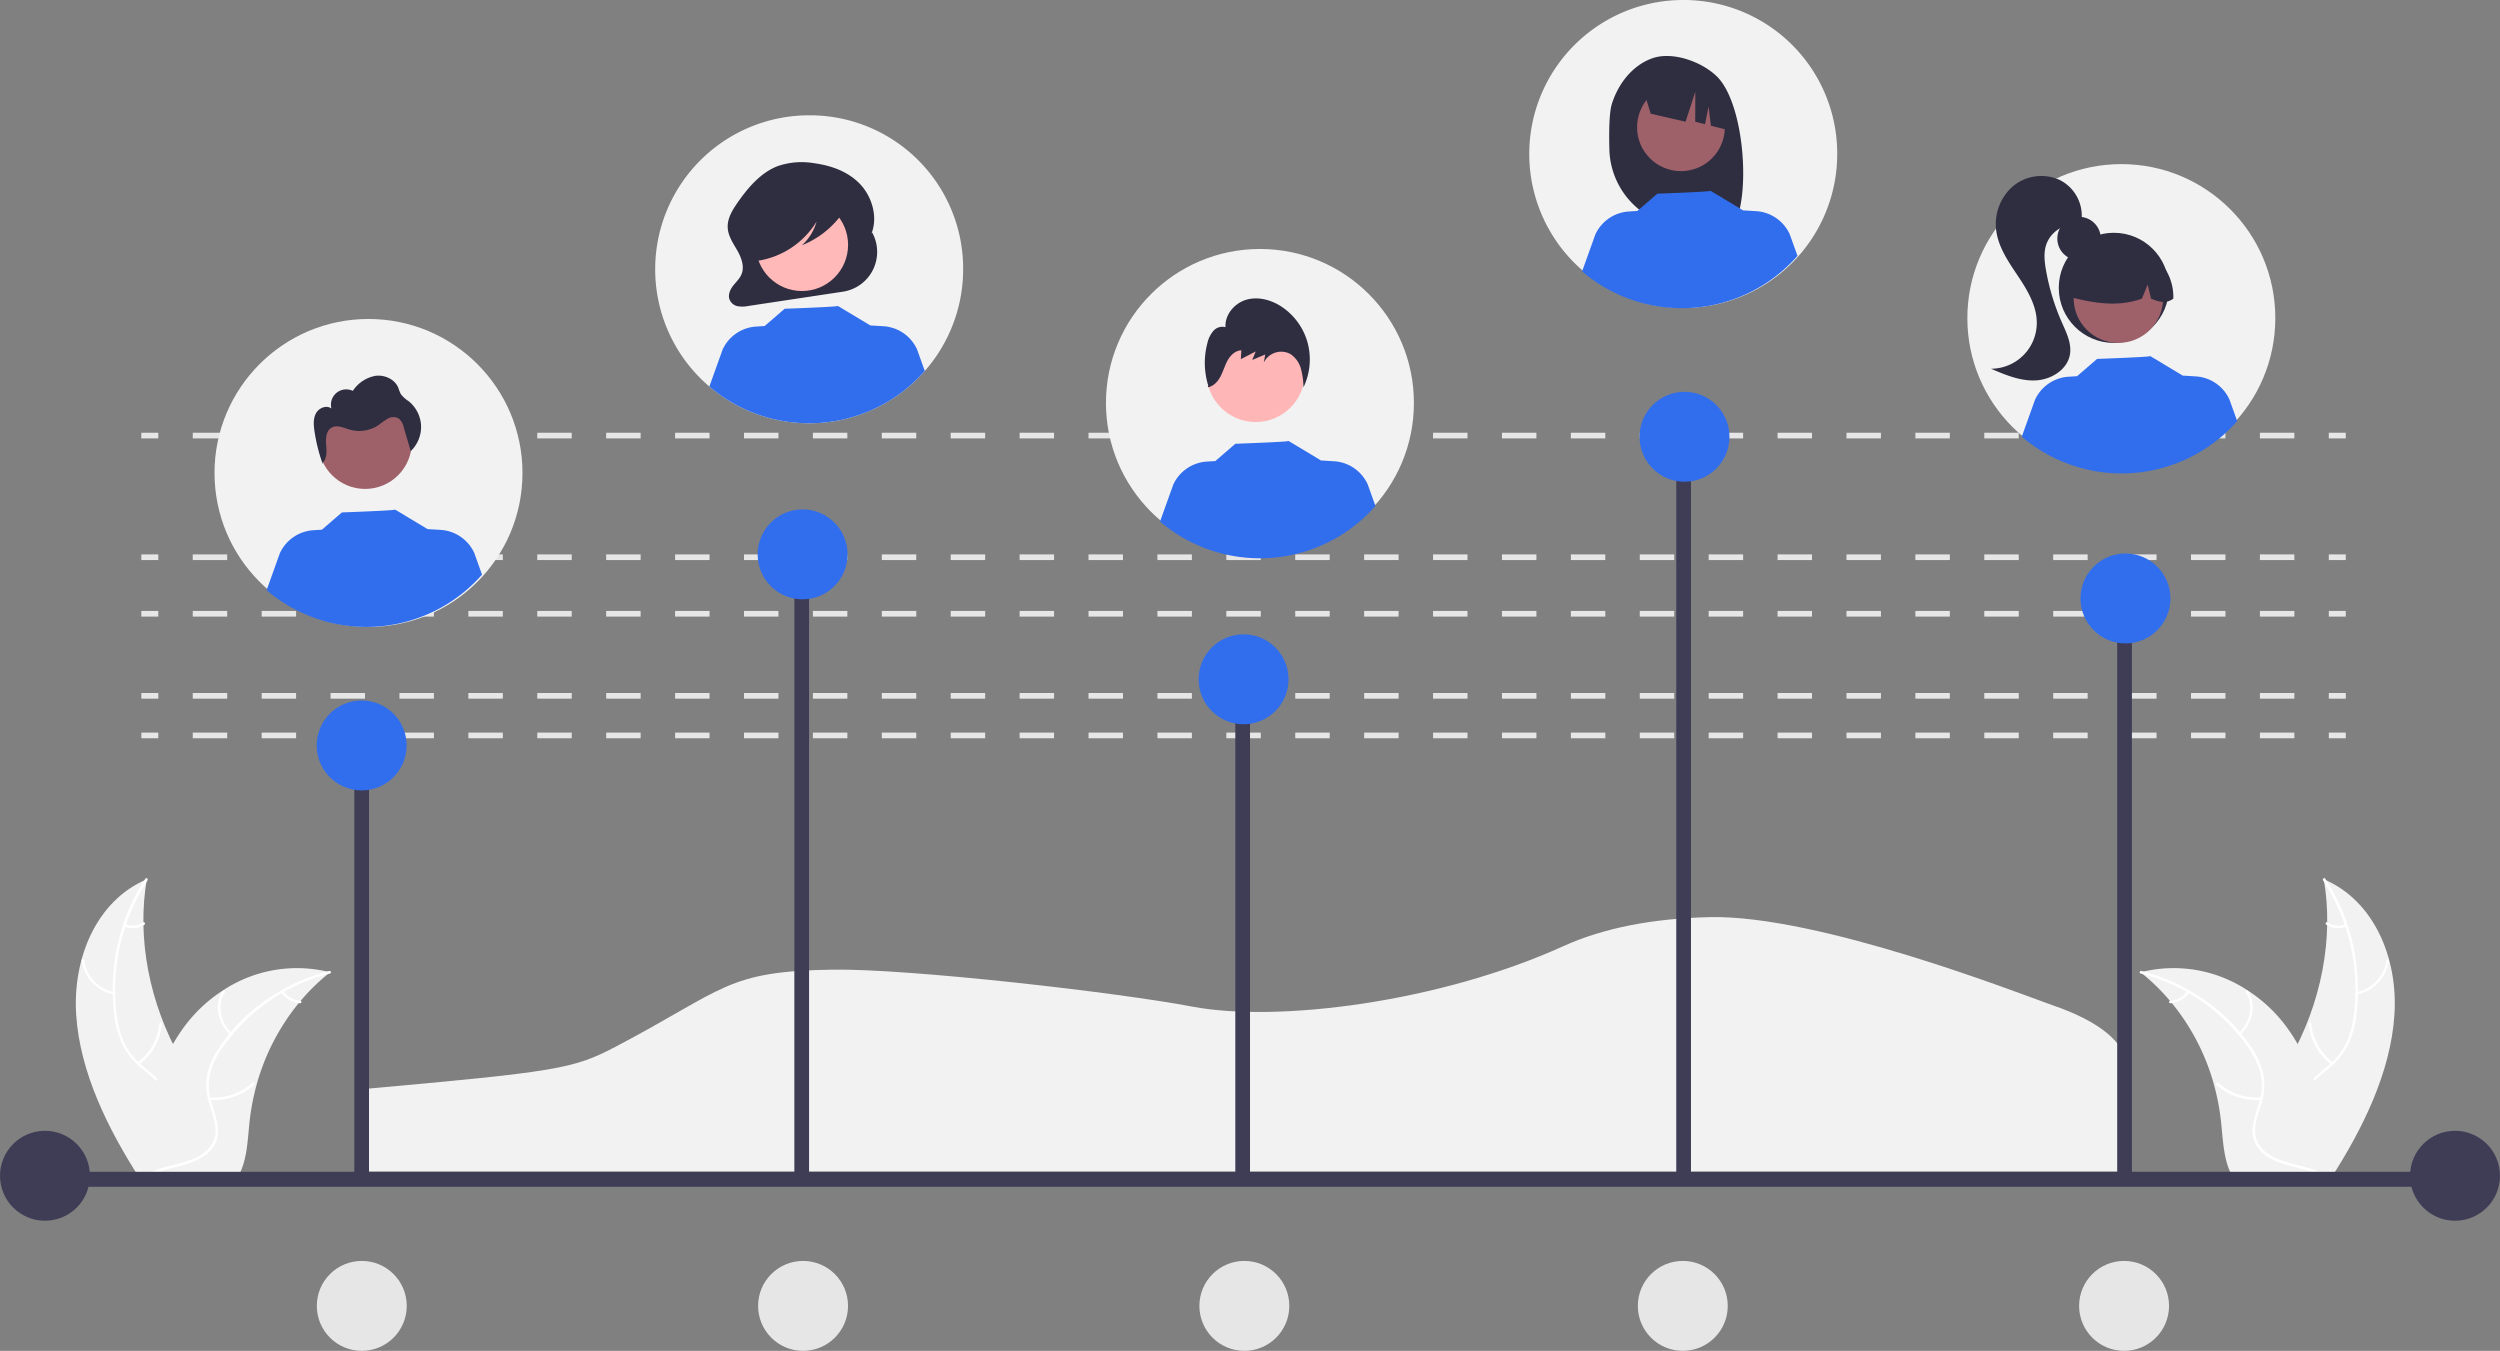 <svg xmlns="http://www.w3.org/2000/svg" width="883.792" height="477.548" data-name="Layer 1"><rect width="100%" height="100%" fill="#808080" stroke="none"/><path fill="#f2f2f2" d="M285.646 625.41h624v-37.617c0-7.856-9.468-15.59-25.975-21.216l-.17-.059c-11.145-3.933-82.39-31.915-120.928-31.068-20.357.445-37.786 3.896-51.8 10.256-43.625 19.803-100.93 27.118-131.207 21.371-26.682-5.066-99.931-13.443-126.996-13.065-37.905.521-38.016 6.854-76.924 27.292-14.86 7.8-20.419 8.778-90 15Z" style="isolation:isolate" transform="translate(-158.104 -211.226)"/><path fill="#f2f2f2" d="M26.943 358.893c-1.359-20.181 7.209-40.568 24.961-48.059-3.589 20.793.833 43.898 12.234 63.929 4.44 7.802 10.143 16.131 8.93 24.283-.755 5.072-4.206 9.099-8.423 11.721-4.216 2.622-9.185 4.022-14.093 5.396l-.847.89c-11.665-18.066-21.403-37.979-22.762-58.16Z"/><path fill="#fff" d="M52.165 311.204a70.941 70.941 0 0 0-11.087 45.79 36.566 36.566 0 0 0 2.44 10.71 23.83 23.83 0 0 0 6.601 8.872c2.653 2.31 5.595 4.403 7.72 7.238a12.907 12.907 0 0 1 2.463 9.796c-.62 4.063-2.722 7.456-4.907 10.686-2.425 3.586-5.007 7.265-5.447 11.879-.054.559-.947.321-.894-.237.765-8.027 7.535-12.908 9.81-20.219a12.402 12.402 0 0 0-1.227-10.736c-1.978-2.999-5.011-5.16-7.714-7.478a25.574 25.574 0 0 1-6.75-8.48 34.306 34.306 0 0 1-2.839-10.636 73.627 73.627 0 0 1 1.114-23.749 68.832 68.832 0 0 1 10.004-24.075c.297-.445 1.008.196.713.639Z"/><path fill="#fff" d="M40.285 351.59a14.313 14.313 0 0 1-11.422-12.05c-.064-.573.828-.574.893 0A13.25 13.25 0 0 0 40.4 350.73a.434.434 0 1 1-.116.86Zm8.357 23.97a19.246 19.246 0 0 0 7.674-13.773c.056-.559.95-.322.894.236a20.011 20.011 0 0 1-8.018 14.312c-.434.318-.982-.46-.55-.775Zm-4.382-48.847a6.507 6.507 0 0 0 6.3-.648c.43-.324.977.453.55.775a7.285 7.285 0 0 1-6.966.733.54.54 0 0 1-.39-.549.388.388 0 0 1 .505-.311Z"/><path fill="#f2f2f2" d="M116.674 343.715c-.261.21-.522.422-.782.64a72.28 72.28 0 0 0-9.607 9.46c-.229.261-.457.531-.676.8a78.357 78.357 0 0 0-14.91 28.925 82.36 82.36 0 0 0-2.488 13.167c-.66 6.205-.866 13.054-3.532 18.237a12.898 12.898 0 0 1-.922 1.565l-32.733 1.661c-.081-.033-.162-.06-.244-.094l-1.295.127c.008-.236.021-.48.029-.715.004-.137.015-.274.02-.41.004-.092.01-.184.009-.267a.945.945 0 0 1 .006-.084c0-.083.008-.16.008-.236.071-1.362.15-2.725.243-4.088 0-.008 0-.008.005-.015a121.35 121.35 0 0 1 5.539-30.173c.096-.286.19-.579.302-.865a73.309 73.309 0 0 1 5.493-12.242 63.044 63.044 0 0 1 3.966-6.114 52.034 52.034 0 0 1 13.6-12.79 47.432 47.432 0 0 1 36.956-6.74c.34.08.672.162 1.013.251Z"/><path fill="#fff" d="M116.68 344.137a66.168 66.168 0 0 0-37.92 26.008 28.738 28.738 0 0 0-4.426 9.113 19.397 19.397 0 0 0 .38 10.304c.923 3.244 2.236 6.509 2.37 9.81a10.247 10.247 0 0 1-3.842 8.474c-3.042 2.527-6.984 3.683-10.897 4.674-4.346 1.1-8.886 2.172-12.11 5.2-.39.367-1.033-.34-.643-.707 5.607-5.268 14.585-4.678 21.085-8.526 3.034-1.796 5.404-4.592 5.512-8.401.095-3.331-1.256-6.699-2.22-9.98a21.02 21.02 0 0 1-.752-10.113 26.83 26.83 0 0 1 4.027-9.299 62.75 62.75 0 0 1 15.573-16.28 69.293 69.293 0 0 1 23.626-11.162c.536-.14.77.747.238.885Z"/><path fill="#fff" d="M81.378 365.812c-4.549-4.3-5.687-10.925-2.686-15.473.296-.448 1.085.088.789.537-2.812 4.26-1.725 10.371 2.527 14.392.447.423-.186.965-.63.544Zm-7.345 22.136a20.434 20.434 0 0 0 15.24-5.212c.392-.365 1.035.342.643.707a21.27 21.27 0 0 1-15.873 5.389c-.58-.035-.586-.919-.01-.884Zm26.137-37.499a8.028 8.028 0 0 0 5.964 3.329c.578.027.584.911.01.884a8.996 8.996 0 0 1-6.604-3.67.45.45 0 0 1-.006-.625.468.468 0 0 1 .637.082Z"/><path fill="#f2f2f2" d="M846.461 358.893c1.359-20.181-7.209-40.568-24.961-48.059 3.588 20.793-.833 43.898-12.234 63.929-4.44 7.802-10.143 16.131-8.93 24.283.755 5.072 4.206 9.099 8.422 11.721 4.217 2.622 9.186 4.022 14.094 5.396l.847.89c11.665-18.066 21.403-37.979 22.762-58.16Z"/><path fill="#fff" d="M821.239 311.204a70.941 70.941 0 0 1 11.087 45.79 36.566 36.566 0 0 1-2.44 10.71 23.83 23.83 0 0 1-6.601 8.872c-2.653 2.31-5.595 4.403-7.72 7.238a12.907 12.907 0 0 0-2.463 9.796c.62 4.063 2.722 7.456 4.906 10.686 2.426 3.586 5.008 7.265 5.448 11.879.054.559.947.321.894-.237-.766-8.027-7.535-12.908-9.81-20.219a12.402 12.402 0 0 1 1.226-10.736c1.98-2.999 5.012-5.16 7.715-7.478a25.574 25.574 0 0 0 6.75-8.48 34.306 34.306 0 0 0 2.839-10.636 73.627 73.627 0 0 0-1.114-23.749 68.832 68.832 0 0 0-10.004-24.075c-.297-.445-1.008.196-.713.639Z"/><path fill="#fff" d="M833.119 351.59a14.313 14.313 0 0 0 11.422-12.05c.064-.573-.828-.574-.893 0a13.25 13.25 0 0 1-10.645 11.19.434.434 0 1 0 .116.86Zm-8.357 23.97a19.246 19.246 0 0 1-7.675-13.773c-.055-.559-.949-.322-.893.236a20.011 20.011 0 0 0 8.018 14.312c.434.318.982-.46.55-.775Zm4.383-48.847a6.507 6.507 0 0 1-6.301-.648c-.43-.324-.977.453-.55.775a7.285 7.285 0 0 0 6.966.733.54.54 0 0 0 .39-.549.388.388 0 0 0-.506-.311Z"/><path fill="#f2f2f2" d="M756.73 343.715c.26.21.522.422.782.64a72.28 72.28 0 0 1 9.607 9.46c.229.261.456.53.676.8a78.357 78.357 0 0 1 14.91 28.925 82.36 82.36 0 0 1 2.488 13.167c.66 6.204.866 13.054 3.532 18.237a12.898 12.898 0 0 0 .922 1.565l32.733 1.661c.081-.034.162-.06.244-.094l1.295.127c-.008-.236-.021-.48-.03-.715-.003-.137-.014-.274-.018-.411a5.028 5.028 0 0 1-.01-.266 1.175 1.175 0 0 0-.006-.084c0-.083-.008-.16-.008-.236-.071-1.362-.15-2.725-.244-4.088.002-.008.002-.008-.004-.016a121.35 121.35 0 0 0-5.54-30.172c-.095-.286-.19-.579-.301-.865a73.309 73.309 0 0 0-5.493-12.242 63.044 63.044 0 0 0-3.966-6.114 52.034 52.034 0 0 0-13.6-12.79 47.432 47.432 0 0 0-36.956-6.74c-.34.08-.672.162-1.013.251Z"/><path fill="#fff" d="M756.723 344.137a66.168 66.168 0 0 1 37.922 26.008 28.737 28.737 0 0 1 4.425 9.113 19.397 19.397 0 0 1-.38 10.304c-.924 3.244-2.236 6.509-2.37 9.81a10.247 10.247 0 0 0 3.841 8.474c3.043 2.527 6.985 3.683 10.898 4.674 4.346 1.1 8.886 2.172 12.11 5.2.39.367 1.033-.34.643-.707-5.607-5.268-14.585-4.678-21.085-8.526-3.034-1.796-5.404-4.592-5.512-8.401-.095-3.331 1.256-6.699 2.22-9.98a21.02 21.02 0 0 0 .752-10.113 26.83 26.83 0 0 0-4.027-9.299 62.75 62.75 0 0 0-15.574-16.28 69.293 69.293 0 0 0-23.625-11.162c-.536-.14-.77.747-.238.885Z"/><path fill="#fff" d="M792.026 365.812c4.549-4.3 5.687-10.925 2.686-15.473-.296-.448-1.085.088-.789.537 2.812 4.26 1.725 10.371-2.527 14.392-.448.423.185.965.63.544Zm7.344 22.136a20.434 20.434 0 0 1-15.239-5.212c-.392-.365-1.035.342-.644.707a21.27 21.27 0 0 0 15.874 5.389c.579-.035.585-.919.01-.884Zm-26.137-37.499a8.028 8.028 0 0 1-5.963 3.329c-.578.027-.584.911-.01.884a8.996 8.996 0 0 0 6.604-3.67.45.45 0 0 0 .006-.625.468.468 0 0 0-.637.082Z"/><path fill="#e6e6e6" d="M49.963 258.983h6v2h-6zm761.134 2h-12.179v-2h12.18Zm-24.358 0h-12.18v-2h12.18Zm-24.36 0H750.2v-2h12.18Zm-24.359 0h-12.18v-2h12.18Zm-24.36 0h-12.178v-2h12.179Zm-24.358 0h-12.18v-2h12.18Zm-24.36 0h-12.179v-2h12.18Zm-24.358 0h-12.18v-2h12.18Zm-24.36 0h-12.179v-2h12.18Zm-24.358 0h-12.18v-2h12.18Zm-24.36 0h-12.18v-2h12.18Zm-24.359 0h-12.18v-2h12.18Zm-24.36 0h-12.179v-2h12.18Zm-24.358 0h-12.18v-2h12.18Zm-24.36 0h-12.18v-2h12.18Zm-24.359 0h-12.18v-2h12.18Zm-24.359 0h-12.18v-2h12.18Zm-24.359 0h-12.18v-2h12.18Zm-24.36 0h-12.18v-2h12.18Zm-24.358 0h-12.18v-2h12.18Zm-24.36 0h-12.18v-2h12.18Zm-24.359 0h-12.18v-2h12.18Zm-24.359 0h-12.18v-2h12.18Zm-24.36 0h-12.179v-2h12.18Zm-24.359 0h-12.179v-2h12.18Zm-24.359 0h-12.18v-2h12.18Zm-24.359 0h-12.18v-2h12.18Zm-24.359 0h-12.18v-2h12.18Zm-24.36 0h-12.179v-2h12.18Zm-24.359 0H92.502v-2h12.18Zm-24.358 0h-12.18v-2h12.18Zm742.955-2h6v2h-6zm-773.315-14h6v2h-6zm761.134 2h-12.179v-2h12.18Zm-24.358 0h-12.18v-2h12.18Zm-24.36 0H750.2v-2h12.18Zm-24.359 0h-12.18v-2h12.18Zm-24.36 0h-12.178v-2h12.179Zm-24.358 0h-12.18v-2h12.18Zm-24.36 0h-12.179v-2h12.18Zm-24.358 0h-12.18v-2h12.18Zm-24.36 0h-12.179v-2h12.18Zm-24.358 0h-12.18v-2h12.18Zm-24.36 0h-12.18v-2h12.18Zm-24.359 0h-12.18v-2h12.18Zm-24.36 0h-12.179v-2h12.18Zm-24.358 0h-12.18v-2h12.18Zm-24.36 0h-12.18v-2h12.18Zm-24.359 0h-12.18v-2h12.18Zm-24.359 0h-12.18v-2h12.18Zm-24.359 0h-12.18v-2h12.18Zm-24.36 0h-12.18v-2h12.18Zm-24.358 0h-12.18v-2h12.18Zm-24.36 0h-12.18v-2h12.18Zm-24.359 0h-12.18v-2h12.18Zm-24.359 0h-12.18v-2h12.18Zm-24.36 0h-12.179v-2h12.18Zm-24.359 0h-12.179v-2h12.18Zm-24.359 0h-12.18v-2h12.18Zm-24.359 0h-12.18v-2h12.18Zm-24.359 0h-12.18v-2h12.18Zm-24.36 0h-12.179v-2h12.18Zm-24.359 0H92.502v-2h12.18Zm-24.358 0h-12.18v-2h12.18Zm742.955-2h6v2h-6zm-773.315-29h6v2h-6zm761.134 2h-12.179v-2h12.18Zm-24.358 0h-12.18v-2h12.18Zm-24.36 0H750.2v-2h12.18Zm-24.359 0h-12.18v-2h12.18Zm-24.36 0h-12.178v-2h12.179Zm-24.358 0h-12.18v-2h12.18Zm-24.36 0h-12.179v-2h12.18Zm-24.358 0h-12.18v-2h12.18Zm-24.36 0h-12.179v-2h12.18Zm-24.358 0h-12.18v-2h12.18Zm-24.36 0h-12.18v-2h12.18Zm-24.359 0h-12.18v-2h12.18Zm-24.36 0h-12.179v-2h12.18Zm-24.358 0h-12.18v-2h12.18Zm-24.36 0h-12.18v-2h12.18Zm-24.359 0h-12.18v-2h12.18Zm-24.359 0h-12.18v-2h12.18Zm-24.359 0h-12.18v-2h12.18Zm-24.36 0h-12.18v-2h12.18Zm-24.358 0h-12.18v-2h12.18Zm-24.36 0h-12.18v-2h12.18Zm-24.359 0h-12.18v-2h12.18Zm-24.359 0h-12.18v-2h12.18Zm-24.36 0h-12.179v-2h12.18Zm-24.359 0h-12.179v-2h12.18Zm-24.359 0h-12.18v-2h12.18Zm-24.359 0h-12.18v-2h12.18Zm-24.359 0h-12.18v-2h12.18Zm-24.36 0h-12.179v-2h12.18Zm-24.359 0H92.502v-2h12.18Zm-24.358 0h-12.18v-2h12.18Zm742.955-2h6v2h-6zm-773.315-20h6v2h-6zm761.134 2h-12.179v-2h12.18Zm-24.358 0h-12.18v-2h12.18Zm-24.36 0H750.2v-2h12.18Zm-24.359 0h-12.18v-2h12.18Zm-24.36 0h-12.178v-2h12.179Zm-24.358 0h-12.18v-2h12.18Zm-24.36 0h-12.179v-2h12.18Zm-24.358 0h-12.18v-2h12.18Zm-24.36 0h-12.179v-2h12.18Zm-24.358 0h-12.18v-2h12.18Zm-24.36 0h-12.18v-2h12.18Zm-24.359 0h-12.18v-2h12.18Zm-24.36 0h-12.179v-2h12.18Zm-24.358 0h-12.18v-2h12.18Zm-24.36 0h-12.18v-2h12.18Zm-24.359 0h-12.18v-2h12.18Zm-24.359 0h-12.18v-2h12.18Zm-24.359 0h-12.18v-2h12.18Zm-24.36 0h-12.18v-2h12.18Zm-24.358 0h-12.18v-2h12.18Zm-24.36 0h-12.18v-2h12.18Zm-24.359 0h-12.18v-2h12.18Zm-24.359 0h-12.18v-2h12.18Zm-24.36 0h-12.179v-2h12.18Zm-24.359 0h-12.179v-2h12.18Zm-24.359 0h-12.18v-2h12.18Zm-24.359 0h-12.18v-2h12.18Zm-24.359 0h-12.18v-2h12.18Zm-24.36 0h-12.179v-2h12.18Zm-24.359 0H92.502v-2h12.18Zm-24.358 0h-12.18v-2h12.18Zm742.955-2h6v2h-6zm-773.315-43h6v2h-6zm761.134 2h-12.179v-2h12.18Zm-24.358 0h-12.18v-2h12.18Zm-24.36 0H750.2v-2h12.18Zm-24.359 0h-12.18v-2h12.18Zm-24.36 0h-12.178v-2h12.179Zm-24.358 0h-12.18v-2h12.18Zm-24.36 0h-12.179v-2h12.18Zm-24.358 0h-12.18v-2h12.18Zm-24.36 0h-12.179v-2h12.18Zm-24.358 0h-12.18v-2h12.18Zm-24.36 0h-12.18v-2h12.18Zm-24.359 0h-12.18v-2h12.18Zm-24.36 0h-12.179v-2h12.18Zm-24.358 0h-12.18v-2h12.18Zm-24.36 0h-12.18v-2h12.18Zm-24.359 0h-12.18v-2h12.18Zm-24.359 0h-12.18v-2h12.18Zm-24.359 0h-12.18v-2h12.18Zm-24.36 0h-12.18v-2h12.18Zm-24.358 0h-12.18v-2h12.18Zm-24.36 0h-12.18v-2h12.18Zm-24.359 0h-12.18v-2h12.18Zm-24.359 0h-12.18v-2h12.18Zm-24.36 0h-12.179v-2h12.18Zm-24.359 0h-12.179v-2h12.18Zm-24.359 0h-12.18v-2h12.18Zm-24.359 0h-12.18v-2h12.18Zm-24.359 0h-12.18v-2h12.18Zm-24.36 0h-12.179v-2h12.18Zm-24.359 0H92.502v-2h12.18Zm-24.358 0h-12.18v-2h12.18Zm742.955-2h6v2h-6z"/><path fill="#f2f2f2" d="M340.488 95.197a54.434 54.434 0 1 1-54.434-54.435 54.194 54.194 0 0 1 54.434 54.435Z"/><path fill="#2f2e41" d="m308.316 82.172-.27.486c2.398-5.909.218-13.19-4.058-17.644-4.277-4.455-10.222-6.492-16.076-7.3a26.11 26.11 0 0 0-12.99 1.01c-5.983 2.305-10.555 7.641-14.372 13.193-1.746 2.539-3.463 5.433-3.29 8.607.162 2.945 1.91 5.444 3.342 7.943 1.432 2.499 2.627 5.599 1.6 8.326-.612 1.625-1.907 2.796-2.957 4.125s-1.913 3.126-1.406 4.794a3.912 3.912 0 0 0 2.914 2.533 10.304 10.304 0 0 0 3.872-.092l33.369-5.041a14.221 14.221 0 0 0 10.322-20.94Z"/><circle cx="283.496" cy="86.565" r="16.315" fill="#ffb9b9"/><path fill="#6c63ff" d="M485.032 342.363a54.415 54.415 0 0 1-76.158 5.504l4.67-13.028a14.01 14.01 0 0 1 11.9-8.172l2.97-.182 7.083-6.109s19.083-.68 18.8-1.007l11.56 6.953-.01-.048 4.545.278a14.004 14.004 0 0 1 11.9 8.172Z" style="fill:#316eed;fill-opacity:1" transform="translate(-158.104 -211.226)"/><path fill="#2f2e41" d="M298.97 71.423c-.42-2.228-2.693-3.247-4.64-3.74a44.699 44.699 0 0 0-17.292-.95c-4.206.6-8.513 1.922-11.565 5.206a15.555 15.555 0 0 0-3.934 10.018 11.93 11.93 0 0 0 1.428 6.364 5.898 5.898 0 0 0 4.904 3.16l.195.681a29.699 29.699 0 0 0 20.592-13.793 17.67 17.67 0 0 1-5.162 8.34 32.167 32.167 0 0 0 13.885-10.701c.97-1.286 1.91-2.89 1.59-4.585Z"/><circle cx="749.93" cy="112.451" r="54.434" fill="#f2f2f2"/><circle cx="734.982" cy="84.34" r="7.685" fill="#2f2e41"/><circle cx="747.279" cy="101.76" r="19.469" fill="#2f2e41"/><circle cx="748.89" cy="105.403" r="15.821" fill="#9e616a"/><path fill="#2f2e41" d="M759.634 89.276a18.122 18.122 0 0 0-27.553 15.816c8.062 2.024 16.531 3.573 25.128.484l2.03-4.969 1.197 4.973c2.618 1.07 5.243 1.975 7.868-.01a18.504 18.504 0 0 0-8.67-16.294Z"/><path fill="#2f2e41" d="M727.827 63.477a15.72 15.72 0 0 0-16.407 2.528 17.78 17.78 0 0 0-5.675 15.823c.872 5.9 4.458 10.98 7.765 15.944s6.536 10.403 6.532 16.367a16.224 16.224 0 0 1-16.192 16.215c5.042 2.17 10.304 4.383 15.787 4.126s11.23-3.782 12.124-9.198c.645-3.902-1.27-7.707-2.866-11.326a80.113 80.113 0 0 1-5.6-18.43c-.533-3.03-.88-6.214.108-9.126a10.716 10.716 0 0 1 10.646-7.033l1.811-1.63a14.104 14.104 0 0 0-8.033-14.26Z"/><path fill="#6c63ff" d="M948.992 360.097a54.415 54.415 0 0 1-76.157 5.504l4.669-13.028a14.01 14.01 0 0 1 11.9-8.172l2.97-.182 7.083-6.109s19.084-.681 18.8-1.007l11.56 6.953-.01-.048 4.545.278a14.004 14.004 0 0 1 11.9 8.172Z" style="fill:#316eed;fill-opacity:1" transform="translate(-158.104 -211.226)"/><path fill="#f2f2f2" d="M649.488 54.53A54.434 54.434 0 1 1 595.15 0a54.294 54.294 0 0 1 54.338 54.53Z"/><path fill="#2f2e41" d="M569.824 36.727c2.25-7.173 7.37-13.753 14.448-16.178 7.08-2.425 17.445 1.27 22.767 6.573 9.735 9.702 12.11 43.032 5.422 53.565-1.33-.07-5.92-.123-7.267-.173l-1.905-6.348v6.285q-3.217-.1-6.485-.137a28.226 28.226 0 0 1-27.867-27.53c-.175-6.985 0-13.23.887-16.057Z"/><circle cx="594.246" cy="44.988" r="15.513" fill="#9e616a"/><path fill="#2f2e41" d="m580.858 31.363 17.862-8.944a22.451 22.451 0 0 1 13.15 18.601l.445 5.333-7.48-1.904-.82-6.82-1.27 6.288-3.452-.878.033-10.587-3.454 10.58-12.328-2.833Z"/><path fill="#6c63ff" d="M793.552 301.683a54.415 54.415 0 0 1-76.157 5.504l4.669-13.028a14.01 14.01 0 0 1 11.9-8.172l2.97-.183 7.083-6.108s19.084-.681 18.8-1.008l11.56 6.953-.01-.048 4.545.279a14.004 14.004 0 0 1 11.9 8.171Z" style="fill:#316eed;fill-opacity:1" transform="translate(-158.104 -211.226)"/><circle cx="445.409" cy="142.451" r="54.434" fill="#f2f2f2"/><circle cx="443.906" cy="131.818" r="17.376" fill="#ffb6b6"/><path fill="#6c63ff" d="M644.35 390.097a54.415 54.415 0 0 1-76.157 5.504l4.67-13.028a14.01 14.01 0 0 1 11.9-8.172l2.97-.182 7.083-6.109s19.083-.681 18.8-1.007l11.56 6.953-.01-.048 4.544.278a14.004 14.004 0 0 1 11.9 8.172Z" style="fill:#316eed;fill-opacity:1" transform="translate(-158.104 -211.226)"/><path fill="#2f2e41" d="M462.232 121.041a22.403 22.403 0 0 0-9.382-12.764c-3.648-2.333-8.2-3.525-12.333-2.29s-7.554 5.289-7.284 9.671a4.24 4.24 0 0 0-4.28 1.322 9.811 9.811 0 0 0-2.1 4.251 27.028 27.028 0 0 0 .254 14.967l-.082.698c2.017-.334 3.546-2.064 4.497-3.907s1.498-3.888 2.529-5.686 2.742-3.402 4.784-3.458l-.18 3.121 5.27-2.715-1.253 2.998 4.603-1.923-.515 2.883a6.848 6.848 0 0 1 9.428-3.048 9.1 9.1 0 0 1 3.72 5.233 27.57 27.57 0 0 1 .891 6.532 22.84 22.84 0 0 0 1.433-15.885Z"/><circle cx="130.27" cy="167.197" r="54.434" fill="#f2f2f2"/><circle cx="129.072" cy="156.329" r="16.514" fill="#9e616a" data-name="ab6171fa-7d69-4734-b81c-8dff60f9761b"/><path fill="#6c63ff" d="M328.511 414.363a54.415 54.415 0 0 1-76.157 5.504l4.669-13.028a14.01 14.01 0 0 1 11.9-8.172l2.97-.182 7.083-6.109s19.084-.68 18.8-1.007l11.56 6.953-.01-.048 4.545.278a14.004 14.004 0 0 1 11.9 8.172Z" style="fill:#316eed;fill-opacity:1" transform="translate(-158.104 -211.226)"/><path fill="#2f2e41" d="M114.067 163.964c-.033-.09-.062-.182-.094-.272-.064.056-.125.114-.194.166Zm34.787-13.51a11.873 11.873 0 0 0-4.434-8.665 10.415 10.415 0 0 1-2.713-2.453 16.778 16.778 0 0 1-.921-2.298c-1.268-3.018-4.88-4.621-8.122-4.164a12.202 12.202 0 0 0-7.935 5.31 5.4 5.4 0 0 0-7.552 6.26c-1.679-1.353-4.393-.271-5.441 1.612s-.881 4.188-.57 6.32a59.723 59.723 0 0 0 2.807 11.316c1.634-1.44 1.533-4.06 1.334-6.275-.208-2.302-.084-5.112 1.929-6.247 1.944-1.098 4.304.107 6.448.73a12.187 12.187 0 0 0 10.08-1.586 31.754 31.754 0 0 1 3.316-2.309 3.913 3.913 0 0 1 3.857-.069 5.388 5.388 0 0 1 1.788 3.143l2.476 8.398a11.872 11.872 0 0 0 3.653-9.023Z"/><path fill="#3f3d56" d="M125.255 263.526h5.196v152.302h-5.196zm155.563-71.131h5.196v223.433h-5.196zm155.884 46.765h5.196v176.668h-5.196zm155.884-85.736h5.196v262.404h-5.196zm155.883 59.755h5.196v202.649h-5.196z"/><circle cx="283.737" cy="195.976" r="15.896" fill="#6c63ff" style="fill:#316eed;fill-opacity:1"/><circle cx="595.504" cy="154.407" r="15.896" fill="#6c63ff" style="fill:#316eed;fill-opacity:1"/><circle cx="439.62" cy="240.143" r="15.896" fill="#6c63ff" style="fill:#316eed;fill-opacity:1"/><circle cx="127.853" cy="263.526" r="15.896" fill="#6c63ff" style="fill:#316eed;fill-opacity:1"/><circle cx="751.388" cy="211.565" r="15.896" fill="#6c63ff" style="fill:#316eed;fill-opacity:1"/><path fill="#3f3d56" d="M862.892 414.258H18.998l-5.299 2.65a2.65 2.65 0 0 0 2.65 2.649h846.543a2.65 2.65 0 0 0 0-5.3Z"/><circle cx="15.896" cy="415.653" r="15.896" fill="#3f3d56"/><circle cx="127.896" cy="461.653" r="15.896" fill="#e6e6e6"/><circle cx="283.896" cy="461.653" r="15.896" fill="#e6e6e6"/><circle cx="439.896" cy="461.653" r="15.896" fill="#e6e6e6"/><circle cx="594.896" cy="461.653" r="15.896" fill="#e6e6e6"/><circle cx="750.896" cy="461.653" r="15.896" fill="#e6e6e6"/><circle cx="867.896" cy="415.653" r="15.896" fill="#3f3d56"/></svg>
